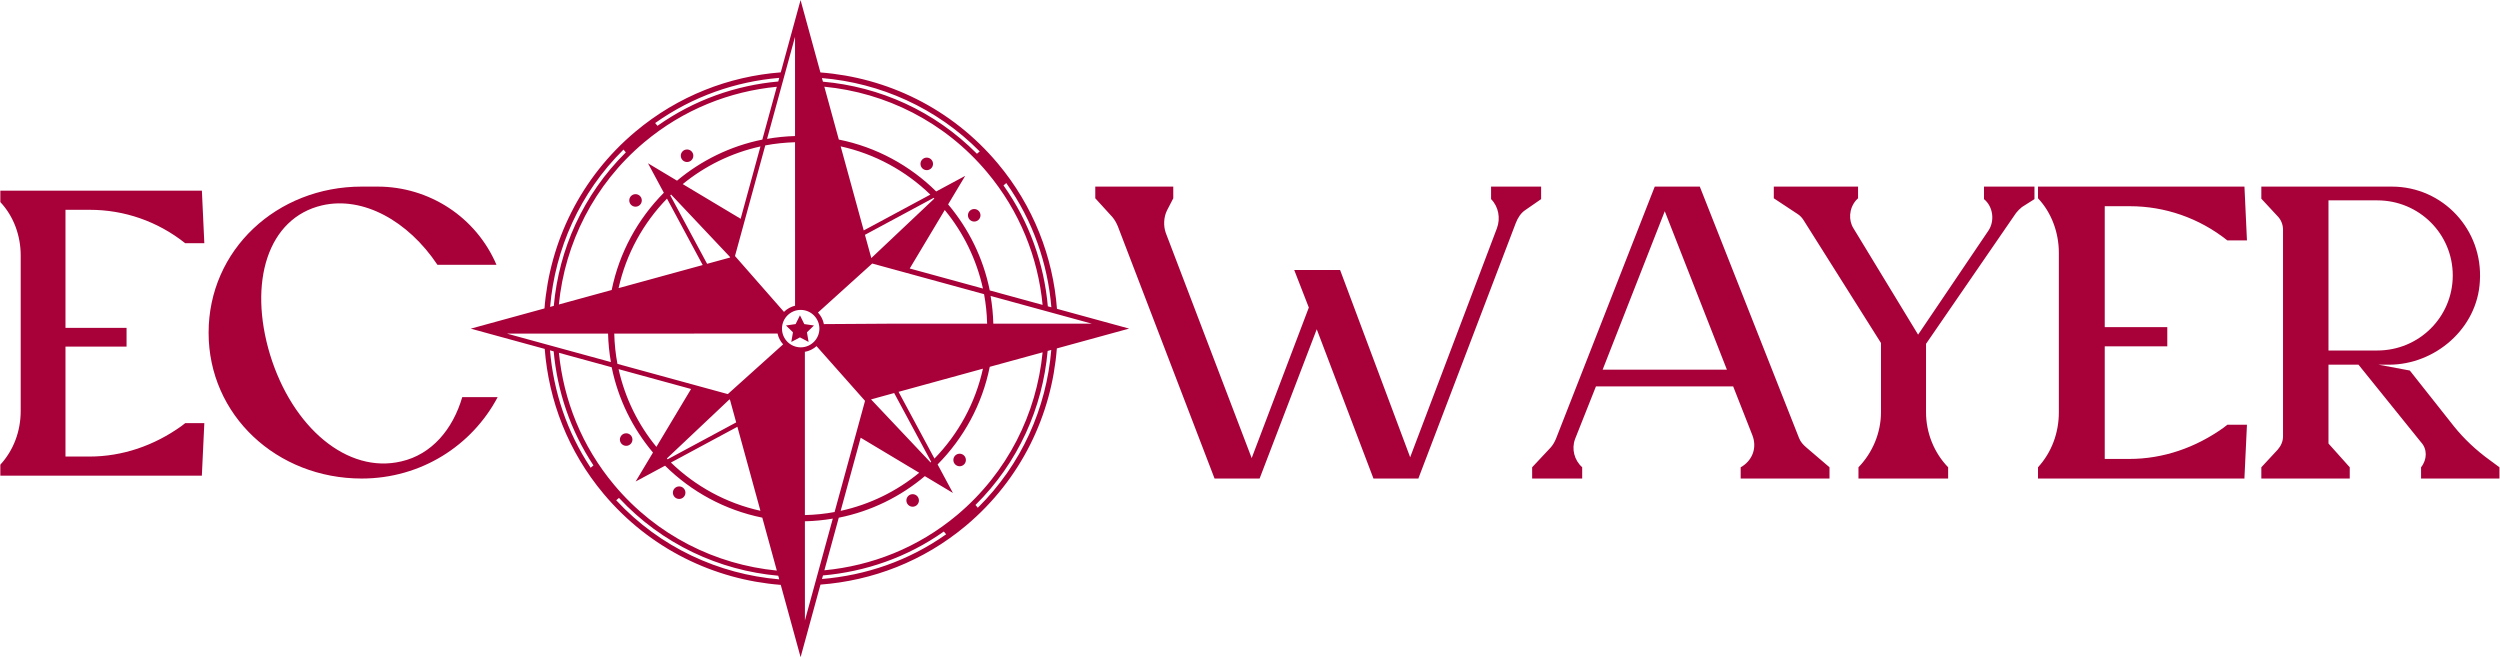 <svg xmlns="http://www.w3.org/2000/svg" xmlns:xlink="http://www.w3.org/1999/xlink" version="1.1" viewBox="214.45 140.02 2879.23 756.8">
			
			<g transform="scale(9.341) translate(10, 10)">
				<defs id="SvgjsDefs1084"/><g id="SvgjsG1085" featureKey="nameLeftFeature-0" transform="matrix(2.51,0,0,2.51,11.243,13.439)" fill="#a80038"><path d="M0.7 20 l0 -0.54 c0.66 -0.72 1 -1.66 1 -2.64 l0 -7.64 c0 -0.96 -0.34 -1.92 -1 -2.62 l0 -0.56 l9.9 0 l0.12 2.58 l-0.94 0 c-1.36 -1.08 -3 -1.64 -4.68 -1.64 l-1.2 0 l0 5.8 l3 0 l0 0.92 l-3 0 l0 5.4 l1.18 0 c1.62 0 3.18 -0.54 4.52 -1.5 l0.18 -0.14 l0.94 0 l-0.12 2.54 l0 0.04 l-9.9 0 z M23.39 16.14 l1.74 0 c-1.26 2.38 -3.76 4 -6.68 4 c-4.16 0 -7.52 -3.1 -7.52 -7.16 c0 -4.08 3.36 -7.18 7.52 -7.18 l0.78 0 c2.54 0 4.84 1.5 5.84 3.84 l-2.9 0 c-1.44 -2.16 -3.66 -3.38 -5.66 -2.92 c-2.68 0.62 -3.64 3.78 -2.56 7.34 c1.1 3.58 3.8 5.86 6.44 5.24 c1.5 -0.34 2.54 -1.58 3 -3.16 z"/></g><g id="SvgjsG1086" featureKey="inlineSymbolFeature-0" transform="matrix(0.841,0,0,0.841,69.6,3.476)" fill="#a80038"><g xmlns="http://www.w3.org/2000/svg"><polygon fill="#a80038" points="48.901,50.518 48.657,51.93 49.925,51.263 51.193,51.93 50.951,50.518 51.977,49.518    50.561,49.312 49.925,48.028 49.291,49.312 47.875,49.518  "/><path fill="#a80038" d="M98.184,49.973l-10.579-2.897c-0.579-7.582-3.429-15.062-8.69-21.331   c-6.783-8.083-16.239-12.577-25.99-13.324l-2.91-10.609l-2.902,10.597c-7.574,0.582-15.046,3.434-21.31,8.689   c-8.065,6.768-12.565,16.194-13.331,25.92L1.665,49.982l10.841,2.969c0.589,7.56,3.405,15.013,8.649,21.261   c6.776,8.074,16.216,12.576,25.957,13.334l2.908,10.598l2.914-10.638c7.581-0.575,15.064-3.386,21.335-8.646   c8.081-6.783,12.569-16.232,13.318-25.98L98.184,49.973z M78.274,49.25c-0.036-1.383-0.173-2.738-0.399-4.065l14.835,4.063   L78.274,49.25z M69.628,30.91l-9.23,8.714l-0.014-0.003l-0.933-3.394l10.081-5.422C69.566,30.838,69.596,30.875,69.628,30.91z    M71.153,32.588c2.71,3.285,4.654,7.216,5.6,11.515l-10.734-2.94L71.153,32.588z M59.276,35.583l-3.381-12.325   c5.042,1.105,9.563,3.604,13.148,7.072L59.276,35.583z M52.777,49.977c0,1.515-1.229,2.746-2.742,2.746   c-1.515,0-2.745-1.23-2.745-2.746c0-1.512,1.23-2.744,2.745-2.744C51.549,47.233,52.777,48.465,52.777,49.977z M49.209,36.918   v9.691c0.005-0.008,0.037-0.002,0.051-0.006c-0.646,0.148-1.224,0.468-1.676,0.92l-7.183-8.19l4.441-16.215   c1.419-0.274,2.879-0.421,4.364-0.467L49.209,36.918z M41.232,33.875l-8.491-5.085c3.26-2.666,7.145-4.583,11.396-5.522   L41.232,33.875z M39.692,39.495l-0.017,0.062l-3.361,0.921l-5.403-10.043c0.04-0.038,0.083-0.073,0.124-0.112L39.692,39.495z    M35.671,40.656L23.334,44.04c1.119-5.034,3.625-9.548,7.1-13.122L35.671,40.656z M36.917,50.702h9.727c-0.002,0,0-0.003,0-0.004   c0.13,0.617,0.43,1.166,0.84,1.615c-0.007-0.005-0.029-0.015-0.033-0.021l-8.102,7.285l-16.18-4.43   c-0.276-1.444-0.428-2.928-0.468-4.441L36.917,50.702z M33.962,58.827l-5.083,8.487c-2.674-3.255-4.598-7.145-5.544-11.397   L33.962,58.827z M30.414,69.013l9.161-8.648l0.087,0.025l0.915,3.336l-10.054,5.408C30.485,69.096,30.451,69.053,30.414,69.013z    M40.753,64.368l3.379,12.316c-5.033-1.113-9.545-3.608-13.122-7.074L40.753,64.368z M50.647,62.989v-9.598   c-0.005,0.003-0.034-0.003-0.044-0.001c0.678-0.114,1.288-0.42,1.776-0.867c-0.006,0.004-0.014,0.023-0.02,0.027l7.109,8.018   l-4.464,16.299c-1.417,0.262-2.871,0.411-4.354,0.445L50.647,62.989z M58.828,65.97l8.58,5.139   c-3.285,2.704-7.216,4.646-11.516,5.587L58.828,65.97z M60.363,60.369l0.005-0.022l3.37-0.926l5.43,10.092   c-0.029,0.027-0.062,0.055-0.092,0.083L60.363,60.369z M64.381,59.244l12.372-3.394c-1.11,5.058-3.622,9.592-7.109,13.179   L64.381,59.244z M62.938,49.254l-9.498,0.061c0,0.002-0.002,0.021,0,0.027c-0.124-0.669-0.441-1.265-0.888-1.741   c0.002,0.004,0.017,0.01,0.019,0.013l7.949-7.181l16.398,4.491c0.263,1.407,0.411,2.854,0.45,4.327L62.938,49.254z M80.175,28.638   c3.914,5.522,6.076,11.825,6.609,18.213l-0.517-0.143c-0.555-6.213-2.691-12.341-6.502-17.727L80.175,28.638z M85.499,46.499   l-7.747-2.122c-0.954-4.744-3.1-9.052-6.104-12.614l2.503-4.18l-4.249,2.285c-3.846-3.798-8.771-6.503-14.279-7.608l-2.124-7.748   c8.972,0.87,17.622,5.099,23.861,12.536C82.162,32.769,84.83,39.571,85.499,46.499z M76.282,24.001l-0.409,0.341   c-6.221-6.284-14.272-9.831-22.578-10.567l-0.146-0.53C61.66,13.958,69.923,17.569,76.282,24.001z M49.206,21.745   c-1.395,0.04-2.764,0.18-4.101,0.415l4.099-14.962L49.206,21.745z M46.89,13.215l-0.146,0.533   c-6.208,0.558-12.328,2.69-17.706,6.496l-0.342-0.407C34.213,15.926,40.509,13.752,46.89,13.215z M27.104,22.651   c5.716-4.796,12.509-7.458,19.428-8.13l-2.121,7.744c-4.697,0.948-8.967,3.062-12.506,6.023l-4.257-2.55l2.324,4.32   c-3.809,3.835-6.528,8.755-7.646,14.258L14.58,46.44C15.465,37.493,19.689,28.874,27.104,22.651z M24.057,23.729l0.343,0.408   c-6.267,6.204-9.813,14.227-10.563,22.507l-0.539,0.147C14.027,38.305,17.642,30.07,24.057,23.729z M21.794,50.705   c0.036,1.42,0.178,2.816,0.416,4.178L6.966,50.708L21.794,50.705z M19.242,70.374c-3.498-5.272-5.45-11.203-5.959-17.21   l0.538,0.146c0.531,5.832,2.435,11.587,5.832,16.721L19.242,70.374z M14.588,53.522l7.737,2.118   c0.956,4.699,3.083,8.968,6.054,12.506l-2.541,4.244l4.31-2.318c3.839,3.8,8.758,6.508,14.258,7.618l2.13,7.76   c-8.961-0.881-17.599-5.112-23.831-12.54C17.92,67.206,15.267,60.428,14.588,53.522z M22.986,75.14l0.408-0.345   c6.316,6.789,14.694,10.63,23.35,11.408l0.146,0.532C38.026,85.982,29.435,82.078,22.986,75.14z M50.651,78.223   c1.392-0.029,2.755-0.166,4.09-0.392l-4.087,14.926L50.651,78.223z M53.157,86.683l0.144-0.521   c6.21-0.549,12.334-2.634,17.717-6.438l0.341,0.406C65.841,84.037,59.54,86.154,53.157,86.683z M72.964,77.306   c-5.725,4.802-12.529,7.438-19.457,8.102l2.11-7.71c4.746-0.949,9.056-3.092,12.619-6.094l4.118,2.466l-2.248-4.181   c3.818-3.851,6.535-8.788,7.646-14.312l7.747-2.124C84.625,62.423,80.396,71.069,72.964,77.306z M75.999,76.237l-0.342-0.406   c6.289-6.221,9.843-14.273,10.582-22.582l0.531-0.146C86.056,61.617,82.437,69.881,75.999,76.237z"/><circle fill="#a80038" cx="33.375" cy="24.633" r="0.919"/><circle fill="#a80038" cx="75.473" cy="33.363" r="0.919"/><path fill="#a80038" d="M66.447,74.248c-0.508,0-0.918,0.411-0.918,0.92c0,0.506,0.41,0.919,0.918,0.919   c0.51,0,0.92-0.413,0.92-0.919C67.367,74.659,66.957,74.248,66.447,74.248z"/><circle fill="#a80038" cx="24.448" cy="66.242" r="0.919"/><circle fill="#a80038" cx="32.217" cy="74.029" r="0.919"/><path fill="#a80038" d="M73.333,68.316c-0.506,0-0.917,0.413-0.917,0.922c0,0.506,0.411,0.917,0.917,0.917   c0.51,0,0.92-0.411,0.92-0.917C74.253,68.729,73.843,68.316,73.333,68.316z"/><path fill="#a80038" d="M68.514,24.907c-0.507,0-0.918,0.412-0.918,0.919c0,0.507,0.411,0.919,0.918,0.919   c0.51,0,0.921-0.412,0.921-0.919C69.435,25.318,69.023,24.907,68.514,24.907z"/><circle fill="#a80038" cx="25.82" cy="31.183" r="0.919"/></g></g><g id="SvgjsG1087" featureKey="nameRightFeature-0" transform="matrix(2.571,0,0,2.571,147.743,12.571)" fill="#a80038"><path d="M5.82 20 l-4.64 -12.1 c-0.06 -0.14 -0.14 -0.3 -0.26 -0.44 l-0.82 -0.9 l0 -0.56 l3.74 0 l0 0.56 l-0.3 0.58 c-0.16 0.32 -0.18 0.74 -0.06 1.08 l4.12 10.8 l2.74 -7.22 l-0.7 -1.8 l2.2 0 l3.36 8.98 l4.16 -10.98 c0.18 -0.48 0.08 -1.04 -0.28 -1.4 l0 -0.6 l2.4 0 l0 0.6 l-0.78 0.54 c-0.2 0.14 -0.34 0.36 -0.44 0.62 l-4.66 12.22 l0 0.02 l-2.16 0 l-2.72 -7.16 l-2.74 7.16 l-2.16 0 z M21.05 20 l0 -0.54 l0.9 -0.96 c0.1 -0.12 0.16 -0.22 0.24 -0.4 l4.74 -12.1 l2.16 0 l4.76 12.06 c0.08 0.2 0.2 0.32 0.36 0.46 l1.1 0.94 l0 0.54 l-4.26 0 l0 -0.54 l0.1 -0.06 c0.5 -0.34 0.68 -0.92 0.46 -1.48 l-0.92 -2.34 l-6.58 0 l-1 2.52 c-0.18 0.48 -0.04 1.02 0.34 1.36 l0 0.54 l-2.4 0 z M24.43 14.78 l5.96 0 l-2.98 -7.6 z M36.699 20 l0 -0.54 c0.68 -0.7 1.08 -1.66 1.08 -2.64 l0 -3.32 l-3.68 -5.84 c-0.08 -0.14 -0.2 -0.28 -0.34 -0.36 l-1.12 -0.74 l0 -0.56 l4.04 0 l0 0.56 l-0.1 0.1 c-0.34 0.4 -0.36 0.96 -0.12 1.34 l3.1 5.1 l3.38 -5 c0.3 -0.46 0.22 -1.14 -0.22 -1.5 l0 -0.6 l2.42 0 l0 0.6 l-0.6 0.38 c-0.1 0.08 -0.2 0.18 -0.28 0.28 l-4.32 6.28 l0 3.28 c0 0.98 0.38 1.94 1.06 2.64 l0 0.54 l-4.3 0 z M45.309 20 l0 -0.54 c0.66 -0.72 1 -1.66 1 -2.64 l0 -7.64 c0 -0.96 -0.34 -1.92 -1 -2.62 l0 -0.56 l9.9 0 l0.12 2.58 l-0.94 0 c-1.36 -1.08 -3 -1.64 -4.68 -1.64 l-1.2 0 l0 5.8 l3 0 l0 0.92 l-3 0 l0 5.4 l1.18 0 c1.62 0 3.18 -0.54 4.52 -1.5 l0.18 -0.14 l0.94 0 l-0.12 2.54 l0 0.04 l-9.9 0 z M56.019 20 l0 -0.54 l0.78 -0.84 c0.16 -0.18 0.26 -0.4 0.26 -0.64 l0 -9.92 c0 -0.24 -0.1 -0.48 -0.26 -0.64 l-0.78 -0.84 l0 -0.58 l6.26 0 c2.44 0 4.38 2.06 4.22 4.54 c-0.12 2.26 -2.14 4 -4.36 4 l-0.5 0 l1.5 0.28 l2.12 2.68 c0.48 0.6 1.08 1.16 1.72 1.62 l0.46 0.34 l0 0.54 l-3.76 0 l0 -0.54 c0.3 -0.38 0.3 -0.88 0 -1.2 l-3 -3.72 l-1.44 0 l0 3.78 l1.02 1.14 l0 0.54 l-4.24 0 z M59.239 13.86 l2.34 0 c2 0 3.62 -1.6 3.62 -3.6 s-1.62 -3.6 -3.62 -3.6 l-2.34 0 l0 7.2 z"/></g>
			</g>
		</svg>